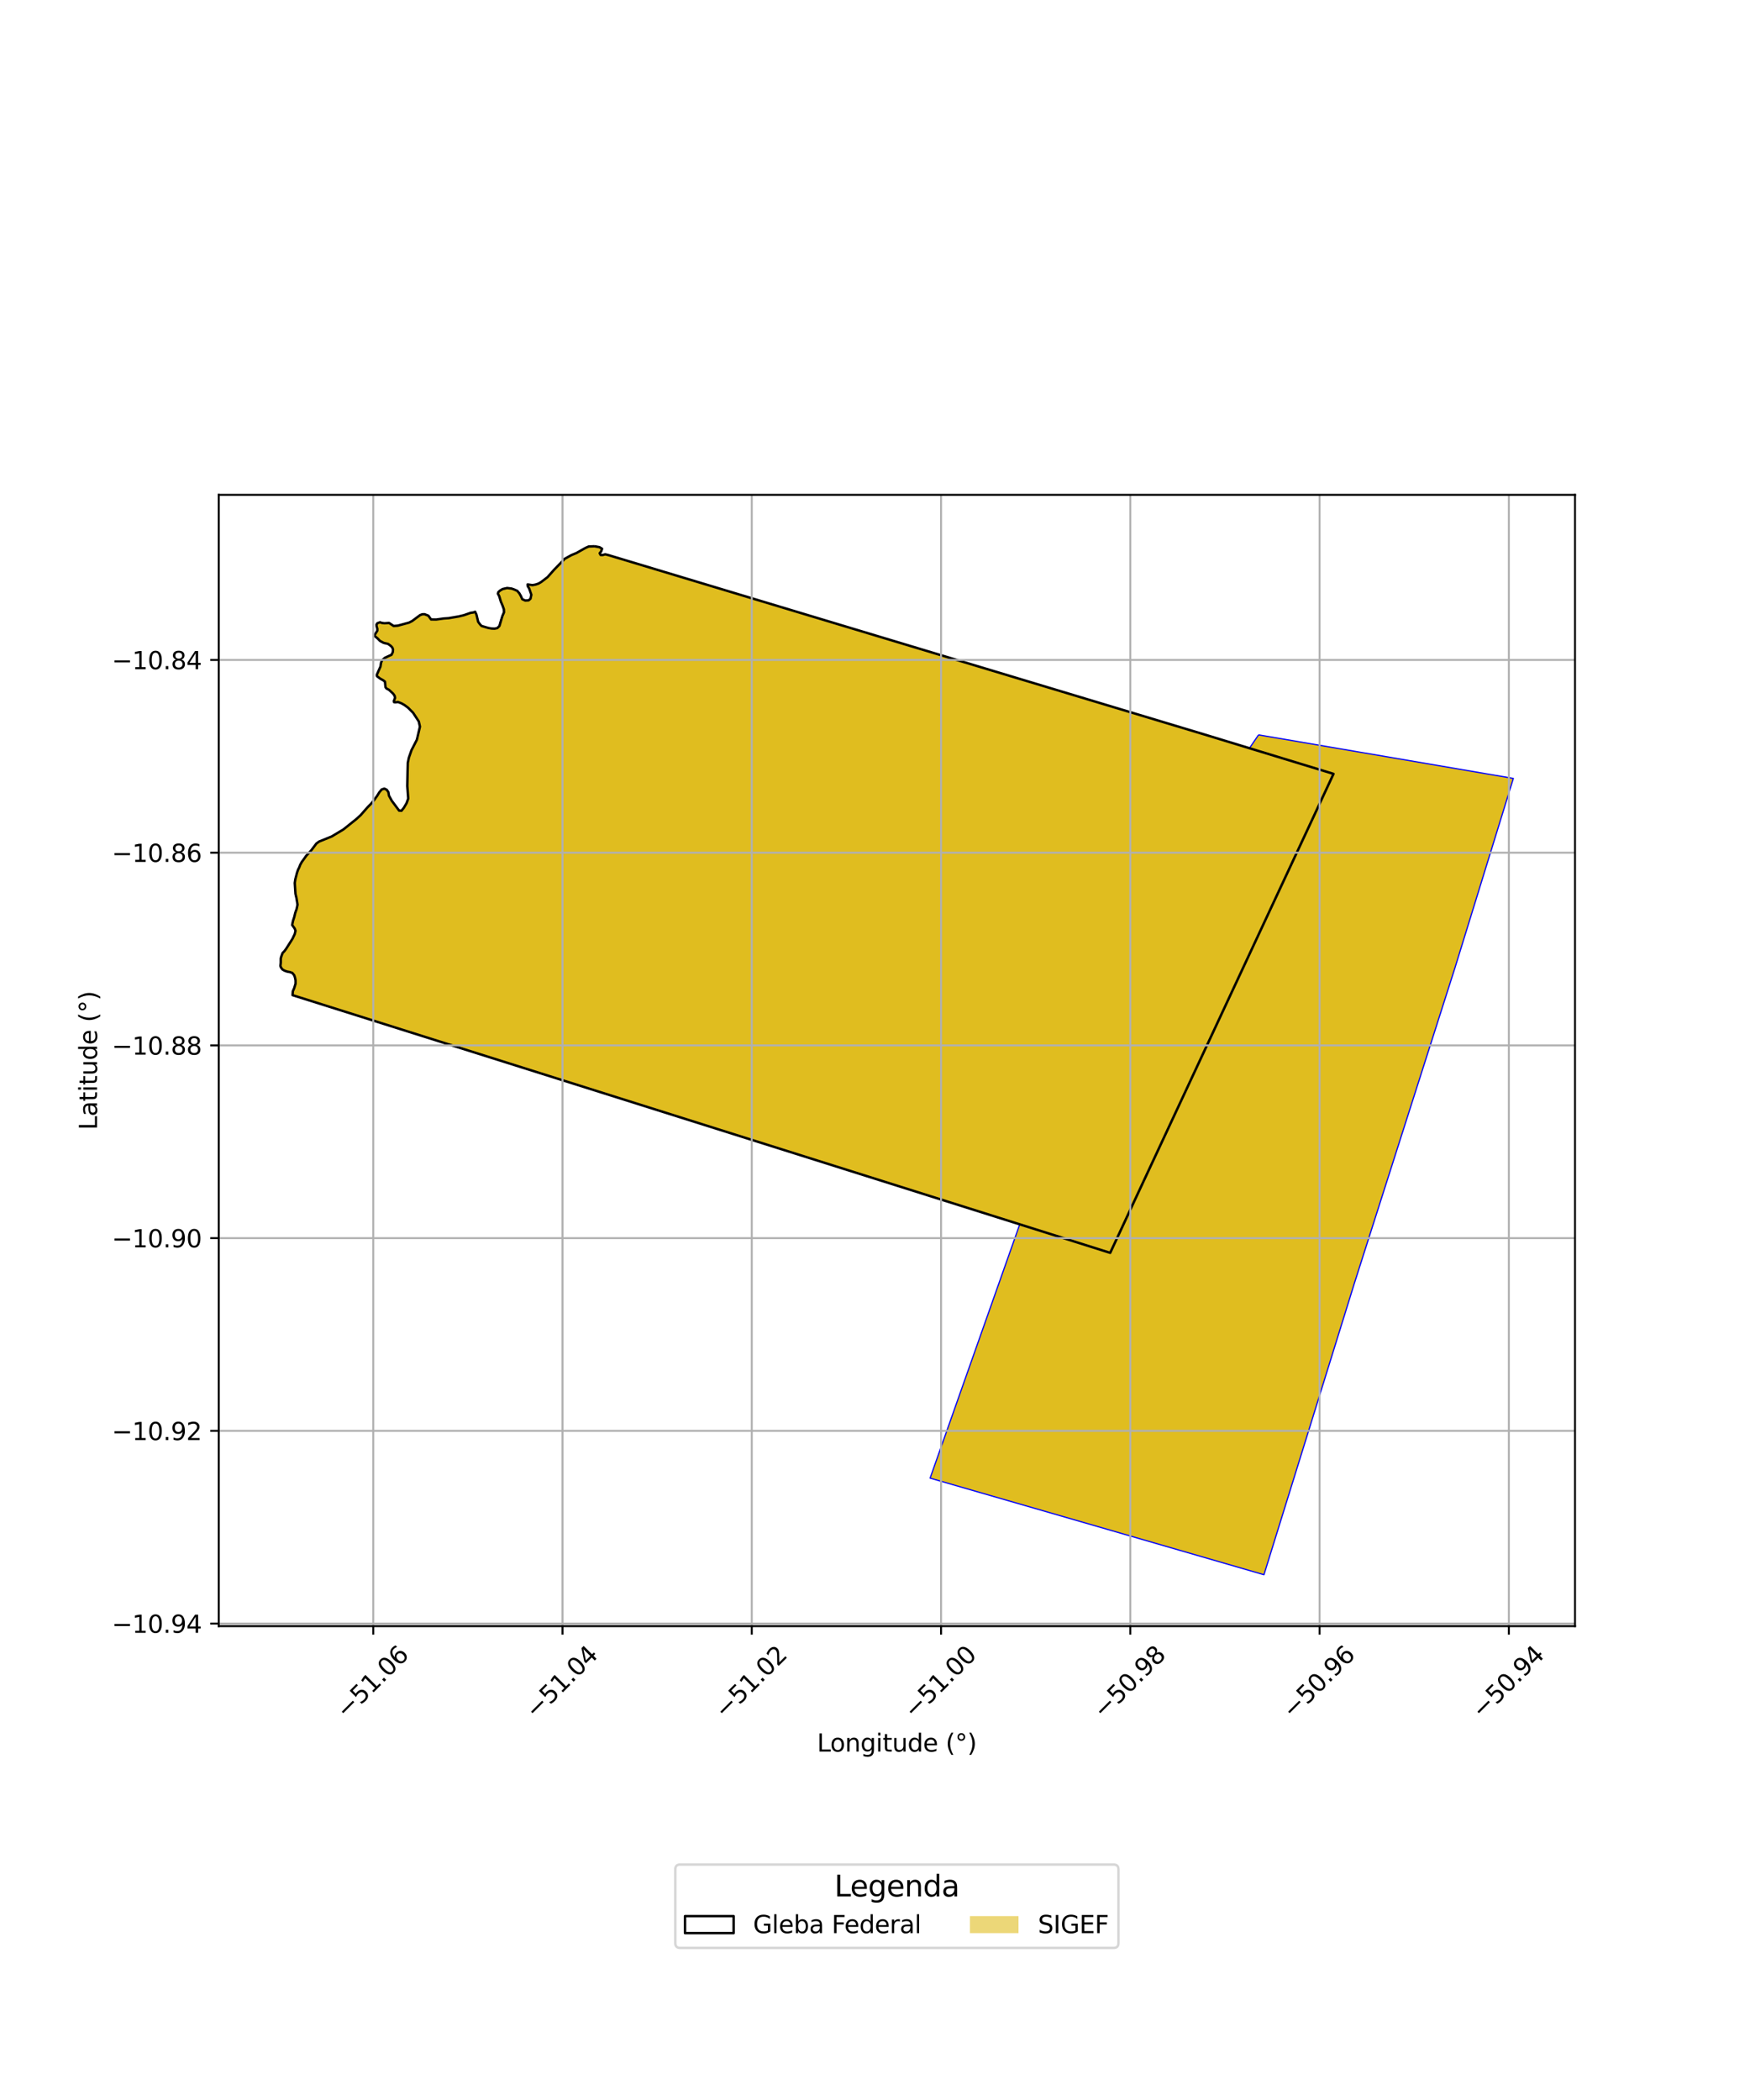 <?xml version="1.0" encoding="utf-8" standalone="no"?>
<!DOCTYPE svg PUBLIC "-//W3C//DTD SVG 1.1//EN"
  "http://www.w3.org/Graphics/SVG/1.1/DTD/svg11.dtd">
<svg xmlns:xlink="http://www.w3.org/1999/xlink" width="720pt" height="864pt" viewBox="0 0 720 864" xmlns="http://www.w3.org/2000/svg" version="1.1">
 <defs>
  <style type="text/css">*{stroke-linejoin: round; stroke-linecap: butt}</style>
 </defs>
 <g id="figure_1">
  <g id="patch_1">
   <path d="M 0 864 
L 720 864 
L 720 0 
L 0 0 
z
" style="fill: #ffffff"/>
  </g>
  <g id="axes_1">
   <g id="patch_2">
    <path d="M 90 669.045 
L 648 669.045 
L 648 203.595 
L 90 203.595 
z
" style="fill: #ffffff"/>
   </g>
   <g id="PatchCollection_1">
    <path d="M 514.055 307.837 
L 548.65 318.393 
L 456.766 515.459 
L 419.551 503.725 
L 424.429 489.909 
L 461.527 384.839 
L 514.055 307.837 
" clip-path="url(#p3822e09913)" style="fill: #e0bd1f; stroke: #0000ff; stroke-width: 0.5"/>
    <path d="M 138.54 342.917 
L 442.468 438.806 
L 424.429 489.909 
L 340.325 478.717 
L 147.548 417.911 
L 146.85 417.705 
L 120.367 409.437 
L 120.47 407.865 
L 121.067 406.476 
L 121.596 404.712 
L 121.606 403.396 
L 121.397 402.301 
L 121.064 401.266 
L 120.265 400.29 
L 119.268 399.944 
L 118.083 399.723 
L 117.069 399.359 
L 116.191 398.854 
L 115.603 398.049 
L 115.364 397.375 
L 115.515 396.157 
L 115.508 395.292 
L 115.525 394.32 
L 115.703 393.639 
L 116.247 392.12 
L 117.014 391.323 
L 117.708 390.391 
L 118.536 389.072 
L 119.21 387.983 
L 119.903 386.946 
L 120.324 386.261 
L 120.824 385.175 
L 121.26 384.298 
L 121.583 382.935 
L 121.235 382.015 
L 120.199 380.562 
L 120.547 378.867 
L 121.059 377.306 
L 121.481 375.554 
L 122.045 373.974 
L 122.415 372.204 
L 121.981 369.533 
L 121.562 367.7 
L 121.452 366.221 
L 121.3 364.642 
L 121.274 363.288 
L 121.506 361.741 
L 121.811 360.47 
L 122.201 359.078 
L 122.629 357.821 
L 123.093 356.918 
L 123.489 355.869 
L 124.109 354.728 
L 125.007 353.513 
L 125.971 352.124 
L 127.147 350.837 
L 128.082 349.825 
L 129.045 348.527 
L 130.165 347.068 
L 131.246 346.262 
L 133.13 345.477 
L 134.679 344.936 
L 136.458 344.154 
L 137.957 343.243 
L 138.54 342.917 
" clip-path="url(#p3822e09913)" style="fill: #e0bd1f; stroke: #0000ff; stroke-width: 0.5"/>
    <path d="M 156.745 272.885 
L 470.376 371.833 
L 461.527 384.839 
L 442.468 438.806 
L 138.54 342.917 
L 139.524 342.367 
L 141.293 341.246 
L 143.074 339.859 
L 144.667 338.559 
L 146.653 336.955 
L 148.415 335.338 
L 149.538 333.994 
L 151.21 332.15 
L 152.644 330.698 
L 153.937 329.14 
L 155.142 327.465 
L 156.089 325.947 
L 157.028 324.827 
L 158.123 324.466 
L 159.113 324.928 
L 159.799 325.92 
L 160.02 327.328 
L 160.781 328.675 
L 161.19 329.459 
L 162.285 330.912 
L 163.256 332.288 
L 164.208 333.508 
L 165.187 333.56 
L 166.159 332.337 
L 167.294 330.412 
L 167.954 328.55 
L 167.783 326.34 
L 167.572 324.639 
L 167.575 323.397 
L 167.583 321.5 
L 167.686 319.756 
L 167.702 317.218 
L 167.786 313.832 
L 168.227 311.713 
L 169.293 308.664 
L 170.429 306.425 
L 171.517 304.339 
L 172.326 301.127 
L 172.773 298.964 
L 172.3 296.834 
L 171.245 295.165 
L 169.955 293.256 
L 167.936 291.21 
L 166.472 290.111 
L 165.156 289.358 
L 163.757 288.827 
L 162.614 288.947 
L 162.126 288.883 
L 162.047 288.397 
L 162.546 287.136 
L 162.356 286.267 
L 161.749 285.402 
L 160.935 284.68 
L 160.043 283.815 
L 159.021 283.281 
L 158.611 282.751 
L 158.561 281.916 
L 158.618 281.219 
L 158.377 280.442 
L 157.67 279.902 
L 156.424 279.21 
L 155.489 278.477 
L 155.102 278.205 
L 155.005 277.702 
L 155.287 276.947 
L 155.739 276.017 
L 156.158 275.191 
L 156.525 274.279 
L 156.648 273.441 
L 156.745 272.885 
" clip-path="url(#p3822e09913)" style="fill: #e0bd1f; stroke: #0000ff; stroke-width: 0.5"/>
    <path d="M 244.633 224.752 
L 246.654 225.131 
L 247.715 225.775 
L 247.332 226.851 
L 246.733 227.614 
L 247.129 228.341 
L 248.02 228.341 
L 248.978 228.06 
L 250.186 228.346 
L 494.775 301.983 
L 495.471 302.167 
L 513.945 307.804 
L 470.376 371.833 
L 156.745 272.885 
L 156.79 272.619 
L 157.208 271.653 
L 158.333 270.646 
L 159.918 269.923 
L 161.092 269.378 
L 161.596 268.323 
L 161.698 267.26 
L 161.44 266.464 
L 160.853 265.796 
L 159.672 264.929 
L 157.837 264.492 
L 156.325 263.68 
L 155.366 262.683 
L 154.469 261.988 
L 153.973 261.508 
L 154.6 260.538 
L 155.243 259.48 
L 155.243 258.679 
L 154.951 257.72 
L 154.885 256.97 
L 155.259 256.404 
L 156.35 256.019 
L 157.033 256.271 
L 158.184 256.427 
L 160.061 256.291 
L 161.099 256.99 
L 161.961 257.55 
L 163.67 257.411 
L 165.108 257.055 
L 166.735 256.537 
L 168.293 256.16 
L 169.586 255.493 
L 170.977 254.44 
L 172.026 253.742 
L 172.85 253.064 
L 173.754 252.731 
L 174.698 252.712 
L 176.246 253.309 
L 177.35 254.858 
L 179.455 254.891 
L 180.93 254.673 
L 182.524 254.471 
L 184.574 254.33 
L 186.605 253.995 
L 188.703 253.626 
L 190.894 253.097 
L 192.174 252.656 
L 193.677 252.123 
L 194.684 252 
L 195.481 251.706 
L 196.025 252.88 
L 196.384 254.595 
L 196.736 255.823 
L 197.45 256.819 
L 198.125 257.537 
L 199.476 257.957 
L 200.876 258.349 
L 202.273 258.6 
L 203.492 258.647 
L 204.602 258.418 
L 205.474 257.549 
L 205.687 256.763 
L 205.779 256.029 
L 206.142 254.838 
L 206.695 253.449 
L 207.366 251.9 
L 207.312 250.711 
L 206.782 249.196 
L 206.066 247.521 
L 205.74 246.232 
L 205.387 245.257 
L 204.846 244.257 
L 205.024 243.626 
L 205.693 243.001 
L 206.8 242.351 
L 207.652 242.107 
L 208.646 241.93 
L 209.611 242.033 
L 210.452 242.156 
L 211.437 242.488 
L 212.812 243.091 
L 213.704 244.157 
L 214.334 245.281 
L 214.859 246.511 
L 216.092 247.081 
L 217.456 247.008 
L 218.251 246.344 
L 218.608 244.695 
L 218.08 243.287 
L 217.695 242.086 
L 217.155 241.221 
L 217.068 240.456 
L 219.095 240.736 
L 220.35 240.508 
L 221.56 240.1 
L 222.663 239.453 
L 225.293 237.434 
L 227.946 234.435 
L 232.348 229.906 
L 235.061 228.407 
L 237.192 227.512 
L 240.876 225.435 
L 242.202 224.85 
L 243.511 224.808 
L 244.633 224.752 
" clip-path="url(#p3822e09913)" style="fill: #e0bd1f; stroke: #0000ff; stroke-width: 0.5"/>
    <path d="M 244.633 224.752 
L 246.654 225.131 
L 247.715 225.775 
L 247.332 226.851 
L 246.733 227.614 
L 247.129 228.341 
L 248.02 228.341 
L 248.978 228.06 
L 250.186 228.346 
L 494.775 301.983 
L 495.471 302.167 
L 548.65 318.393 
L 456.766 515.459 
L 147.548 417.911 
L 146.85 417.705 
L 120.367 409.437 
L 120.47 407.865 
L 121.067 406.476 
L 121.596 404.712 
L 121.606 403.396 
L 121.397 402.301 
L 121.064 401.266 
L 120.265 400.29 
L 119.268 399.944 
L 118.083 399.723 
L 117.069 399.359 
L 116.191 398.854 
L 115.603 398.049 
L 115.364 397.375 
L 115.515 396.157 
L 115.508 395.292 
L 115.525 394.32 
L 115.703 393.639 
L 116.247 392.12 
L 117.014 391.323 
L 117.708 390.391 
L 118.536 389.072 
L 119.21 387.983 
L 119.903 386.946 
L 120.324 386.261 
L 120.824 385.175 
L 121.26 384.298 
L 121.583 382.935 
L 121.235 382.015 
L 120.199 380.562 
L 120.547 378.867 
L 121.059 377.306 
L 121.481 375.554 
L 122.045 373.974 
L 122.415 372.204 
L 121.981 369.533 
L 121.562 367.7 
L 121.452 366.221 
L 121.3 364.642 
L 121.274 363.288 
L 121.506 361.741 
L 121.811 360.47 
L 122.201 359.078 
L 122.629 357.821 
L 123.093 356.918 
L 123.489 355.869 
L 124.109 354.728 
L 125.007 353.513 
L 125.971 352.124 
L 127.147 350.837 
L 128.082 349.825 
L 129.045 348.527 
L 130.165 347.068 
L 131.246 346.262 
L 133.13 345.477 
L 134.679 344.936 
L 136.458 344.154 
L 137.957 343.243 
L 139.524 342.367 
L 141.293 341.246 
L 143.074 339.859 
L 144.667 338.559 
L 146.653 336.955 
L 148.415 335.338 
L 149.538 333.994 
L 151.21 332.15 
L 152.644 330.698 
L 153.937 329.14 
L 155.142 327.465 
L 156.089 325.947 
L 157.028 324.827 
L 158.123 324.466 
L 159.113 324.928 
L 159.799 325.92 
L 160.02 327.328 
L 160.781 328.675 
L 161.19 329.459 
L 162.285 330.912 
L 163.256 332.288 
L 164.208 333.508 
L 165.187 333.56 
L 166.159 332.337 
L 167.294 330.412 
L 167.954 328.55 
L 167.783 326.34 
L 167.572 324.639 
L 167.575 323.397 
L 167.583 321.5 
L 167.686 319.756 
L 167.702 317.218 
L 167.786 313.832 
L 168.227 311.713 
L 169.293 308.664 
L 170.429 306.425 
L 171.517 304.339 
L 172.326 301.127 
L 172.773 298.964 
L 172.3 296.834 
L 171.245 295.165 
L 169.955 293.256 
L 167.936 291.21 
L 166.472 290.111 
L 165.156 289.358 
L 163.757 288.827 
L 162.614 288.947 
L 162.126 288.883 
L 162.047 288.397 
L 162.546 287.136 
L 162.356 286.267 
L 161.749 285.402 
L 160.935 284.68 
L 160.043 283.815 
L 159.021 283.281 
L 158.611 282.751 
L 158.561 281.916 
L 158.618 281.219 
L 158.377 280.442 
L 157.67 279.902 
L 156.424 279.21 
L 155.489 278.477 
L 155.102 278.205 
L 155.005 277.702 
L 155.287 276.947 
L 155.739 276.017 
L 156.158 275.191 
L 156.525 274.279 
L 156.648 273.441 
L 156.79 272.619 
L 157.208 271.653 
L 158.333 270.646 
L 159.918 269.923 
L 161.092 269.378 
L 161.596 268.323 
L 161.698 267.26 
L 161.44 266.464 
L 160.853 265.796 
L 159.672 264.929 
L 157.837 264.492 
L 156.325 263.68 
L 155.366 262.683 
L 154.469 261.988 
L 153.973 261.508 
L 154.6 260.538 
L 155.243 259.48 
L 155.243 258.679 
L 154.951 257.72 
L 154.885 256.97 
L 155.259 256.404 
L 156.35 256.019 
L 157.033 256.271 
L 158.184 256.427 
L 160.061 256.291 
L 161.099 256.99 
L 161.961 257.55 
L 163.67 257.411 
L 165.108 257.055 
L 166.735 256.537 
L 168.293 256.16 
L 169.586 255.493 
L 170.977 254.44 
L 172.026 253.742 
L 172.85 253.064 
L 173.754 252.731 
L 174.698 252.712 
L 176.246 253.309 
L 177.35 254.858 
L 179.455 254.891 
L 180.93 254.673 
L 182.524 254.471 
L 184.574 254.33 
L 186.605 253.995 
L 188.703 253.626 
L 190.894 253.097 
L 192.174 252.656 
L 193.677 252.123 
L 194.684 252 
L 195.481 251.706 
L 196.025 252.88 
L 196.384 254.595 
L 196.736 255.823 
L 197.45 256.819 
L 198.125 257.537 
L 199.476 257.957 
L 200.876 258.349 
L 202.273 258.6 
L 203.492 258.647 
L 204.602 258.418 
L 205.474 257.549 
L 205.687 256.763 
L 205.779 256.029 
L 206.142 254.838 
L 206.695 253.449 
L 207.366 251.9 
L 207.312 250.711 
L 206.782 249.196 
L 206.066 247.521 
L 205.74 246.232 
L 205.387 245.257 
L 204.846 244.257 
L 205.024 243.626 
L 205.693 243.001 
L 206.8 242.351 
L 207.652 242.107 
L 208.646 241.93 
L 209.611 242.033 
L 210.452 242.156 
L 211.437 242.488 
L 212.812 243.091 
L 213.704 244.157 
L 214.334 245.281 
L 214.859 246.511 
L 216.092 247.081 
L 217.456 247.008 
L 218.251 246.344 
L 218.608 244.695 
L 218.08 243.287 
L 217.695 242.086 
L 217.155 241.221 
L 217.068 240.456 
L 219.095 240.736 
L 220.35 240.508 
L 221.56 240.1 
L 222.663 239.453 
L 225.293 237.434 
L 227.946 234.435 
L 232.348 229.906 
L 235.061 228.407 
L 237.192 227.512 
L 240.876 225.435 
L 242.202 224.85 
L 243.511 224.808 
L 244.633 224.752 
" clip-path="url(#p3822e09913)" style="fill: #e0bd1f; stroke: #0000ff; stroke-width: 0.5"/>
    <path d="M 517.804 302.346 
L 557.258 309.084 
L 622.636 320.261 
L 598.646 398.081 
L 557.285 527.804 
L 520.028 647.888 
L 457.401 629.745 
L 382.671 608.144 
L 419.551 503.725 
L 456.766 515.459 
L 548.65 318.393 
L 514.055 307.837 
L 517.804 302.346 
" clip-path="url(#p3822e09913)" style="fill: #e0bd1f; stroke: #0000ff; stroke-width: 0.5"/>
   </g>
   <g id="PatchCollection_2">
    <path d="M 244.633 224.752 
L 246.654 225.131 
L 247.715 225.775 
L 247.332 226.851 
L 246.733 227.614 
L 247.129 228.341 
L 248.02 228.341 
L 248.978 228.06 
L 250.186 228.346 
L 495.471 302.167 
L 548.65 318.393 
L 456.766 515.459 
L 120.367 409.437 
L 120.47 407.865 
L 121.067 406.476 
L 121.596 404.712 
L 121.606 403.396 
L 121.397 402.301 
L 121.064 401.266 
L 120.265 400.29 
L 119.268 399.944 
L 118.083 399.723 
L 117.069 399.359 
L 116.191 398.854 
L 115.603 398.049 
L 115.364 397.375 
L 115.515 396.157 
L 115.525 394.32 
L 115.703 393.639 
L 116.247 392.12 
L 117.014 391.323 
L 117.708 390.391 
L 120.324 386.261 
L 121.26 384.298 
L 121.583 382.935 
L 121.235 382.015 
L 120.199 380.562 
L 120.547 378.867 
L 121.059 377.306 
L 121.481 375.554 
L 122.045 373.974 
L 122.415 372.204 
L 121.981 369.533 
L 121.562 367.7 
L 121.274 363.288 
L 121.506 361.741 
L 122.201 359.078 
L 122.629 357.821 
L 123.093 356.918 
L 123.489 355.869 
L 124.109 354.728 
L 125.971 352.124 
L 128.082 349.825 
L 130.165 347.068 
L 131.246 346.262 
L 136.458 344.154 
L 141.293 341.246 
L 146.653 336.955 
L 148.415 335.338 
L 151.21 332.15 
L 152.644 330.698 
L 153.937 329.14 
L 155.142 327.465 
L 156.089 325.947 
L 157.028 324.827 
L 158.123 324.466 
L 159.113 324.928 
L 159.799 325.92 
L 160.02 327.328 
L 161.19 329.459 
L 164.208 333.508 
L 165.187 333.56 
L 166.159 332.337 
L 167.294 330.412 
L 167.954 328.55 
L 167.575 323.397 
L 167.702 317.218 
L 167.786 313.832 
L 168.227 311.713 
L 169.293 308.664 
L 171.517 304.339 
L 172.773 298.964 
L 172.3 296.834 
L 169.955 293.256 
L 167.936 291.21 
L 166.472 290.111 
L 165.156 289.358 
L 163.757 288.827 
L 162.614 288.947 
L 162.126 288.883 
L 162.047 288.397 
L 162.546 287.136 
L 162.356 286.267 
L 161.749 285.402 
L 160.043 283.815 
L 159.021 283.281 
L 158.611 282.751 
L 158.377 280.442 
L 157.67 279.902 
L 156.424 279.21 
L 155.102 278.205 
L 155.005 277.702 
L 155.739 276.017 
L 156.525 274.279 
L 156.79 272.619 
L 157.208 271.653 
L 158.333 270.646 
L 161.092 269.378 
L 161.596 268.323 
L 161.698 267.26 
L 161.44 266.464 
L 160.853 265.796 
L 159.672 264.929 
L 157.837 264.492 
L 156.325 263.68 
L 155.366 262.683 
L 153.973 261.508 
L 155.243 259.48 
L 155.243 258.679 
L 154.951 257.72 
L 154.885 256.97 
L 155.259 256.404 
L 156.35 256.019 
L 157.033 256.271 
L 158.184 256.427 
L 160.061 256.291 
L 161.961 257.55 
L 163.67 257.411 
L 168.293 256.16 
L 169.586 255.493 
L 172.85 253.064 
L 173.754 252.731 
L 174.698 252.712 
L 176.246 253.309 
L 177.35 254.858 
L 179.455 254.891 
L 182.524 254.471 
L 184.574 254.33 
L 188.703 253.626 
L 190.894 253.097 
L 193.677 252.123 
L 194.684 252 
L 195.481 251.706 
L 196.025 252.88 
L 196.736 255.823 
L 197.45 256.819 
L 198.125 257.537 
L 200.876 258.349 
L 202.273 258.6 
L 203.492 258.647 
L 204.602 258.418 
L 205.474 257.549 
L 206.695 253.449 
L 207.366 251.9 
L 207.312 250.711 
L 206.782 249.196 
L 206.066 247.521 
L 205.387 245.257 
L 204.846 244.257 
L 205.024 243.626 
L 205.693 243.001 
L 206.8 242.351 
L 208.646 241.93 
L 210.452 242.156 
L 211.437 242.488 
L 212.812 243.091 
L 213.704 244.157 
L 214.334 245.281 
L 214.859 246.511 
L 216.092 247.081 
L 217.456 247.008 
L 218.251 246.344 
L 218.608 244.695 
L 217.695 242.086 
L 217.155 241.221 
L 217.068 240.456 
L 219.095 240.736 
L 220.35 240.508 
L 221.56 240.1 
L 222.663 239.453 
L 225.293 237.434 
L 227.946 234.435 
L 232.348 229.906 
L 235.061 228.407 
L 237.192 227.512 
L 240.876 225.435 
L 242.202 224.85 
L 244.633 224.752 
L 244.633 224.752 
" clip-path="url(#p3822e09913)" style="fill: none; stroke: #000000"/>
   </g>
   <g id="matplotlib.axis_1">
    <g id="xtick_1">
     <g id="line2d_1">
      <path d="M 153.561 669.045 
L 153.561 203.595 
" clip-path="url(#p3822e09913)" style="fill: none; stroke: #b0b0b0; stroke-width: 0.8; stroke-linecap: square"/>
     </g>
     <g id="line2d_2">
      <defs>
       <path id="mebc4c453a6" d="M 0 0 
L 0 3.5 
" style="stroke: #000000; stroke-width: 0.8"/>
      </defs>
      <g>
       <use xlink:href="#mebc4c453a6" x="153.561" y="669.045" style="stroke: #000000; stroke-width: 0.8"/>
      </g>
     </g>
     <g id="text_1">
      <!-- −51.06 -->
      <g transform="translate(142.427 707.586) rotate(-45) scale(0.1 -0.1)">
       <defs>
        <path id="DejaVuSans-2212" d="M 678 2272 
L 4684 2272 
L 4684 1741 
L 678 1741 
L 678 2272 
z
" transform="scale(0.016)"/>
        <path id="DejaVuSans-35" d="M 691 4666 
L 3169 4666 
L 3169 4134 
L 1269 4134 
L 1269 2991 
Q 1406 3038 1543 3061 
Q 1681 3084 1819 3084 
Q 2600 3084 3056 2656 
Q 3513 2228 3513 1497 
Q 3513 744 3044 326 
Q 2575 -91 1722 -91 
Q 1428 -91 1123 -41 
Q 819 9 494 109 
L 494 744 
Q 775 591 1075 516 
Q 1375 441 1709 441 
Q 2250 441 2565 725 
Q 2881 1009 2881 1497 
Q 2881 1984 2565 2268 
Q 2250 2553 1709 2553 
Q 1456 2553 1204 2497 
Q 953 2441 691 2322 
L 691 4666 
z
" transform="scale(0.016)"/>
        <path id="DejaVuSans-31" d="M 794 531 
L 1825 531 
L 1825 4091 
L 703 3866 
L 703 4441 
L 1819 4666 
L 2450 4666 
L 2450 531 
L 3481 531 
L 3481 0 
L 794 0 
L 794 531 
z
" transform="scale(0.016)"/>
        <path id="DejaVuSans-2e" d="M 684 794 
L 1344 794 
L 1344 0 
L 684 0 
L 684 794 
z
" transform="scale(0.016)"/>
        <path id="DejaVuSans-30" d="M 2034 4250 
Q 1547 4250 1301 3770 
Q 1056 3291 1056 2328 
Q 1056 1369 1301 889 
Q 1547 409 2034 409 
Q 2525 409 2770 889 
Q 3016 1369 3016 2328 
Q 3016 3291 2770 3770 
Q 2525 4250 2034 4250 
z
M 2034 4750 
Q 2819 4750 3233 4129 
Q 3647 3509 3647 2328 
Q 3647 1150 3233 529 
Q 2819 -91 2034 -91 
Q 1250 -91 836 529 
Q 422 1150 422 2328 
Q 422 3509 836 4129 
Q 1250 4750 2034 4750 
z
" transform="scale(0.016)"/>
        <path id="DejaVuSans-36" d="M 2113 2584 
Q 1688 2584 1439 2293 
Q 1191 2003 1191 1497 
Q 1191 994 1439 701 
Q 1688 409 2113 409 
Q 2538 409 2786 701 
Q 3034 994 3034 1497 
Q 3034 2003 2786 2293 
Q 2538 2584 2113 2584 
z
M 3366 4563 
L 3366 3988 
Q 3128 4100 2886 4159 
Q 2644 4219 2406 4219 
Q 1781 4219 1451 3797 
Q 1122 3375 1075 2522 
Q 1259 2794 1537 2939 
Q 1816 3084 2150 3084 
Q 2853 3084 3261 2657 
Q 3669 2231 3669 1497 
Q 3669 778 3244 343 
Q 2819 -91 2113 -91 
Q 1303 -91 875 529 
Q 447 1150 447 2328 
Q 447 3434 972 4092 
Q 1497 4750 2381 4750 
Q 2619 4750 2861 4703 
Q 3103 4656 3366 4563 
z
" transform="scale(0.016)"/>
       </defs>
       <use xlink:href="#DejaVuSans-2212"/>
       <use xlink:href="#DejaVuSans-35" transform="translate(83.789 0)"/>
       <use xlink:href="#DejaVuSans-31" transform="translate(147.412 0)"/>
       <use xlink:href="#DejaVuSans-2e" transform="translate(211.035 0)"/>
       <use xlink:href="#DejaVuSans-30" transform="translate(242.822 0)"/>
       <use xlink:href="#DejaVuSans-36" transform="translate(306.445 0)"/>
      </g>
     </g>
    </g>
    <g id="xtick_2">
     <g id="line2d_3">
      <path d="M 231.432 669.045 
L 231.432 203.595 
" clip-path="url(#p3822e09913)" style="fill: none; stroke: #b0b0b0; stroke-width: 0.8; stroke-linecap: square"/>
     </g>
     <g id="line2d_4">
      <g>
       <use xlink:href="#mebc4c453a6" x="231.432" y="669.045" style="stroke: #000000; stroke-width: 0.8"/>
      </g>
     </g>
     <g id="text_2">
      <!-- −51.04 -->
      <g transform="translate(220.299 707.586) rotate(-45) scale(0.1 -0.1)">
       <defs>
        <path id="DejaVuSans-34" d="M 2419 4116 
L 825 1625 
L 2419 1625 
L 2419 4116 
z
M 2253 4666 
L 3047 4666 
L 3047 1625 
L 3713 1625 
L 3713 1100 
L 3047 1100 
L 3047 0 
L 2419 0 
L 2419 1100 
L 313 1100 
L 313 1709 
L 2253 4666 
z
" transform="scale(0.016)"/>
       </defs>
       <use xlink:href="#DejaVuSans-2212"/>
       <use xlink:href="#DejaVuSans-35" transform="translate(83.789 0)"/>
       <use xlink:href="#DejaVuSans-31" transform="translate(147.412 0)"/>
       <use xlink:href="#DejaVuSans-2e" transform="translate(211.035 0)"/>
       <use xlink:href="#DejaVuSans-30" transform="translate(242.822 0)"/>
       <use xlink:href="#DejaVuSans-34" transform="translate(306.445 0)"/>
      </g>
     </g>
    </g>
    <g id="xtick_3">
     <g id="line2d_5">
      <path d="M 309.303 669.045 
L 309.303 203.595 
" clip-path="url(#p3822e09913)" style="fill: none; stroke: #b0b0b0; stroke-width: 0.8; stroke-linecap: square"/>
     </g>
     <g id="line2d_6">
      <g>
       <use xlink:href="#mebc4c453a6" x="309.303" y="669.045" style="stroke: #000000; stroke-width: 0.8"/>
      </g>
     </g>
     <g id="text_3">
      <!-- −51.02 -->
      <g transform="translate(298.17 707.586) rotate(-45) scale(0.1 -0.1)">
       <defs>
        <path id="DejaVuSans-32" d="M 1228 531 
L 3431 531 
L 3431 0 
L 469 0 
L 469 531 
Q 828 903 1448 1529 
Q 2069 2156 2228 2338 
Q 2531 2678 2651 2914 
Q 2772 3150 2772 3378 
Q 2772 3750 2511 3984 
Q 2250 4219 1831 4219 
Q 1534 4219 1204 4116 
Q 875 4013 500 3803 
L 500 4441 
Q 881 4594 1212 4672 
Q 1544 4750 1819 4750 
Q 2544 4750 2975 4387 
Q 3406 4025 3406 3419 
Q 3406 3131 3298 2873 
Q 3191 2616 2906 2266 
Q 2828 2175 2409 1742 
Q 1991 1309 1228 531 
z
" transform="scale(0.016)"/>
       </defs>
       <use xlink:href="#DejaVuSans-2212"/>
       <use xlink:href="#DejaVuSans-35" transform="translate(83.789 0)"/>
       <use xlink:href="#DejaVuSans-31" transform="translate(147.412 0)"/>
       <use xlink:href="#DejaVuSans-2e" transform="translate(211.035 0)"/>
       <use xlink:href="#DejaVuSans-30" transform="translate(242.822 0)"/>
       <use xlink:href="#DejaVuSans-32" transform="translate(306.445 0)"/>
      </g>
     </g>
    </g>
    <g id="xtick_4">
     <g id="line2d_7">
      <path d="M 387.174 669.045 
L 387.174 203.595 
" clip-path="url(#p3822e09913)" style="fill: none; stroke: #b0b0b0; stroke-width: 0.8; stroke-linecap: square"/>
     </g>
     <g id="line2d_8">
      <g>
       <use xlink:href="#mebc4c453a6" x="387.174" y="669.045" style="stroke: #000000; stroke-width: 0.8"/>
      </g>
     </g>
     <g id="text_4">
      <!-- −51.00 -->
      <g transform="translate(376.041 707.586) rotate(-45) scale(0.1 -0.1)">
       <use xlink:href="#DejaVuSans-2212"/>
       <use xlink:href="#DejaVuSans-35" transform="translate(83.789 0)"/>
       <use xlink:href="#DejaVuSans-31" transform="translate(147.412 0)"/>
       <use xlink:href="#DejaVuSans-2e" transform="translate(211.035 0)"/>
       <use xlink:href="#DejaVuSans-30" transform="translate(242.822 0)"/>
       <use xlink:href="#DejaVuSans-30" transform="translate(306.445 0)"/>
      </g>
     </g>
    </g>
    <g id="xtick_5">
     <g id="line2d_9">
      <path d="M 465.045 669.045 
L 465.045 203.595 
" clip-path="url(#p3822e09913)" style="fill: none; stroke: #b0b0b0; stroke-width: 0.8; stroke-linecap: square"/>
     </g>
     <g id="line2d_10">
      <g>
       <use xlink:href="#mebc4c453a6" x="465.045" y="669.045" style="stroke: #000000; stroke-width: 0.8"/>
      </g>
     </g>
     <g id="text_5">
      <!-- −50.98 -->
      <g transform="translate(453.912 707.586) rotate(-45) scale(0.1 -0.1)">
       <defs>
        <path id="DejaVuSans-39" d="M 703 97 
L 703 672 
Q 941 559 1184 500 
Q 1428 441 1663 441 
Q 2288 441 2617 861 
Q 2947 1281 2994 2138 
Q 2813 1869 2534 1725 
Q 2256 1581 1919 1581 
Q 1219 1581 811 2004 
Q 403 2428 403 3163 
Q 403 3881 828 4315 
Q 1253 4750 1959 4750 
Q 2769 4750 3195 4129 
Q 3622 3509 3622 2328 
Q 3622 1225 3098 567 
Q 2575 -91 1691 -91 
Q 1453 -91 1209 -44 
Q 966 3 703 97 
z
M 1959 2075 
Q 2384 2075 2632 2365 
Q 2881 2656 2881 3163 
Q 2881 3666 2632 3958 
Q 2384 4250 1959 4250 
Q 1534 4250 1286 3958 
Q 1038 3666 1038 3163 
Q 1038 2656 1286 2365 
Q 1534 2075 1959 2075 
z
" transform="scale(0.016)"/>
        <path id="DejaVuSans-38" d="M 2034 2216 
Q 1584 2216 1326 1975 
Q 1069 1734 1069 1313 
Q 1069 891 1326 650 
Q 1584 409 2034 409 
Q 2484 409 2743 651 
Q 3003 894 3003 1313 
Q 3003 1734 2745 1975 
Q 2488 2216 2034 2216 
z
M 1403 2484 
Q 997 2584 770 2862 
Q 544 3141 544 3541 
Q 544 4100 942 4425 
Q 1341 4750 2034 4750 
Q 2731 4750 3128 4425 
Q 3525 4100 3525 3541 
Q 3525 3141 3298 2862 
Q 3072 2584 2669 2484 
Q 3125 2378 3379 2068 
Q 3634 1759 3634 1313 
Q 3634 634 3220 271 
Q 2806 -91 2034 -91 
Q 1263 -91 848 271 
Q 434 634 434 1313 
Q 434 1759 690 2068 
Q 947 2378 1403 2484 
z
M 1172 3481 
Q 1172 3119 1398 2916 
Q 1625 2713 2034 2713 
Q 2441 2713 2670 2916 
Q 2900 3119 2900 3481 
Q 2900 3844 2670 4047 
Q 2441 4250 2034 4250 
Q 1625 4250 1398 4047 
Q 1172 3844 1172 3481 
z
" transform="scale(0.016)"/>
       </defs>
       <use xlink:href="#DejaVuSans-2212"/>
       <use xlink:href="#DejaVuSans-35" transform="translate(83.789 0)"/>
       <use xlink:href="#DejaVuSans-30" transform="translate(147.412 0)"/>
       <use xlink:href="#DejaVuSans-2e" transform="translate(211.035 0)"/>
       <use xlink:href="#DejaVuSans-39" transform="translate(242.822 0)"/>
       <use xlink:href="#DejaVuSans-38" transform="translate(306.445 0)"/>
      </g>
     </g>
    </g>
    <g id="xtick_6">
     <g id="line2d_11">
      <path d="M 542.916 669.045 
L 542.916 203.595 
" clip-path="url(#p3822e09913)" style="fill: none; stroke: #b0b0b0; stroke-width: 0.8; stroke-linecap: square"/>
     </g>
     <g id="line2d_12">
      <g>
       <use xlink:href="#mebc4c453a6" x="542.916" y="669.045" style="stroke: #000000; stroke-width: 0.8"/>
      </g>
     </g>
     <g id="text_6">
      <!-- −50.96 -->
      <g transform="translate(531.783 707.586) rotate(-45) scale(0.1 -0.1)">
       <use xlink:href="#DejaVuSans-2212"/>
       <use xlink:href="#DejaVuSans-35" transform="translate(83.789 0)"/>
       <use xlink:href="#DejaVuSans-30" transform="translate(147.412 0)"/>
       <use xlink:href="#DejaVuSans-2e" transform="translate(211.035 0)"/>
       <use xlink:href="#DejaVuSans-39" transform="translate(242.822 0)"/>
       <use xlink:href="#DejaVuSans-36" transform="translate(306.445 0)"/>
      </g>
     </g>
    </g>
    <g id="xtick_7">
     <g id="line2d_13">
      <path d="M 620.788 669.045 
L 620.788 203.595 
" clip-path="url(#p3822e09913)" style="fill: none; stroke: #b0b0b0; stroke-width: 0.8; stroke-linecap: square"/>
     </g>
     <g id="line2d_14">
      <g>
       <use xlink:href="#mebc4c453a6" x="620.788" y="669.045" style="stroke: #000000; stroke-width: 0.8"/>
      </g>
     </g>
     <g id="text_7">
      <!-- −50.94 -->
      <g transform="translate(609.655 707.586) rotate(-45) scale(0.1 -0.1)">
       <use xlink:href="#DejaVuSans-2212"/>
       <use xlink:href="#DejaVuSans-35" transform="translate(83.789 0)"/>
       <use xlink:href="#DejaVuSans-30" transform="translate(147.412 0)"/>
       <use xlink:href="#DejaVuSans-2e" transform="translate(211.035 0)"/>
       <use xlink:href="#DejaVuSans-39" transform="translate(242.822 0)"/>
       <use xlink:href="#DejaVuSans-34" transform="translate(306.445 0)"/>
      </g>
     </g>
    </g>
    <g id="text_8">
     <!-- Longitude (°) -->
     <g transform="translate(336.14 720.655) scale(0.1 -0.1)">
      <defs>
       <path id="DejaVuSans-4c" d="M 628 4666 
L 1259 4666 
L 1259 531 
L 3531 531 
L 3531 0 
L 628 0 
L 628 4666 
z
" transform="scale(0.016)"/>
       <path id="DejaVuSans-6f" d="M 1959 3097 
Q 1497 3097 1228 2736 
Q 959 2375 959 1747 
Q 959 1119 1226 758 
Q 1494 397 1959 397 
Q 2419 397 2687 759 
Q 2956 1122 2956 1747 
Q 2956 2369 2687 2733 
Q 2419 3097 1959 3097 
z
M 1959 3584 
Q 2709 3584 3137 3096 
Q 3566 2609 3566 1747 
Q 3566 888 3137 398 
Q 2709 -91 1959 -91 
Q 1206 -91 779 398 
Q 353 888 353 1747 
Q 353 2609 779 3096 
Q 1206 3584 1959 3584 
z
" transform="scale(0.016)"/>
       <path id="DejaVuSans-6e" d="M 3513 2113 
L 3513 0 
L 2938 0 
L 2938 2094 
Q 2938 2591 2744 2837 
Q 2550 3084 2163 3084 
Q 1697 3084 1428 2787 
Q 1159 2491 1159 1978 
L 1159 0 
L 581 0 
L 581 3500 
L 1159 3500 
L 1159 2956 
Q 1366 3272 1645 3428 
Q 1925 3584 2291 3584 
Q 2894 3584 3203 3211 
Q 3513 2838 3513 2113 
z
" transform="scale(0.016)"/>
       <path id="DejaVuSans-67" d="M 2906 1791 
Q 2906 2416 2648 2759 
Q 2391 3103 1925 3103 
Q 1463 3103 1205 2759 
Q 947 2416 947 1791 
Q 947 1169 1205 825 
Q 1463 481 1925 481 
Q 2391 481 2648 825 
Q 2906 1169 2906 1791 
z
M 3481 434 
Q 3481 -459 3084 -895 
Q 2688 -1331 1869 -1331 
Q 1566 -1331 1297 -1286 
Q 1028 -1241 775 -1147 
L 775 -588 
Q 1028 -725 1275 -790 
Q 1522 -856 1778 -856 
Q 2344 -856 2625 -561 
Q 2906 -266 2906 331 
L 2906 616 
Q 2728 306 2450 153 
Q 2172 0 1784 0 
Q 1141 0 747 490 
Q 353 981 353 1791 
Q 353 2603 747 3093 
Q 1141 3584 1784 3584 
Q 2172 3584 2450 3431 
Q 2728 3278 2906 2969 
L 2906 3500 
L 3481 3500 
L 3481 434 
z
" transform="scale(0.016)"/>
       <path id="DejaVuSans-69" d="M 603 3500 
L 1178 3500 
L 1178 0 
L 603 0 
L 603 3500 
z
M 603 4863 
L 1178 4863 
L 1178 4134 
L 603 4134 
L 603 4863 
z
" transform="scale(0.016)"/>
       <path id="DejaVuSans-74" d="M 1172 4494 
L 1172 3500 
L 2356 3500 
L 2356 3053 
L 1172 3053 
L 1172 1153 
Q 1172 725 1289 603 
Q 1406 481 1766 481 
L 2356 481 
L 2356 0 
L 1766 0 
Q 1100 0 847 248 
Q 594 497 594 1153 
L 594 3053 
L 172 3053 
L 172 3500 
L 594 3500 
L 594 4494 
L 1172 4494 
z
" transform="scale(0.016)"/>
       <path id="DejaVuSans-75" d="M 544 1381 
L 544 3500 
L 1119 3500 
L 1119 1403 
Q 1119 906 1312 657 
Q 1506 409 1894 409 
Q 2359 409 2629 706 
Q 2900 1003 2900 1516 
L 2900 3500 
L 3475 3500 
L 3475 0 
L 2900 0 
L 2900 538 
Q 2691 219 2414 64 
Q 2138 -91 1772 -91 
Q 1169 -91 856 284 
Q 544 659 544 1381 
z
M 1991 3584 
L 1991 3584 
z
" transform="scale(0.016)"/>
       <path id="DejaVuSans-64" d="M 2906 2969 
L 2906 4863 
L 3481 4863 
L 3481 0 
L 2906 0 
L 2906 525 
Q 2725 213 2448 61 
Q 2172 -91 1784 -91 
Q 1150 -91 751 415 
Q 353 922 353 1747 
Q 353 2572 751 3078 
Q 1150 3584 1784 3584 
Q 2172 3584 2448 3432 
Q 2725 3281 2906 2969 
z
M 947 1747 
Q 947 1113 1208 752 
Q 1469 391 1925 391 
Q 2381 391 2643 752 
Q 2906 1113 2906 1747 
Q 2906 2381 2643 2742 
Q 2381 3103 1925 3103 
Q 1469 3103 1208 2742 
Q 947 2381 947 1747 
z
" transform="scale(0.016)"/>
       <path id="DejaVuSans-65" d="M 3597 1894 
L 3597 1613 
L 953 1613 
Q 991 1019 1311 708 
Q 1631 397 2203 397 
Q 2534 397 2845 478 
Q 3156 559 3463 722 
L 3463 178 
Q 3153 47 2828 -22 
Q 2503 -91 2169 -91 
Q 1331 -91 842 396 
Q 353 884 353 1716 
Q 353 2575 817 3079 
Q 1281 3584 2069 3584 
Q 2775 3584 3186 3129 
Q 3597 2675 3597 1894 
z
M 3022 2063 
Q 3016 2534 2758 2815 
Q 2500 3097 2075 3097 
Q 1594 3097 1305 2825 
Q 1016 2553 972 2059 
L 3022 2063 
z
" transform="scale(0.016)"/>
       <path id="DejaVuSans-20" transform="scale(0.016)"/>
       <path id="DejaVuSans-28" d="M 1984 4856 
Q 1566 4138 1362 3434 
Q 1159 2731 1159 2009 
Q 1159 1288 1364 580 
Q 1569 -128 1984 -844 
L 1484 -844 
Q 1016 -109 783 600 
Q 550 1309 550 2009 
Q 550 2706 781 3412 
Q 1013 4119 1484 4856 
L 1984 4856 
z
" transform="scale(0.016)"/>
       <path id="DejaVuSans-b0" d="M 1600 4347 
Q 1350 4347 1178 4173 
Q 1006 4000 1006 3750 
Q 1006 3503 1178 3333 
Q 1350 3163 1600 3163 
Q 1850 3163 2022 3333 
Q 2194 3503 2194 3750 
Q 2194 3997 2020 4172 
Q 1847 4347 1600 4347 
z
M 1600 4750 
Q 1800 4750 1984 4673 
Q 2169 4597 2303 4453 
Q 2447 4313 2519 4134 
Q 2591 3956 2591 3750 
Q 2591 3338 2302 3052 
Q 2013 2766 1594 2766 
Q 1172 2766 890 3047 
Q 609 3328 609 3750 
Q 609 4169 896 4459 
Q 1184 4750 1600 4750 
z
" transform="scale(0.016)"/>
       <path id="DejaVuSans-29" d="M 513 4856 
L 1013 4856 
Q 1481 4119 1714 3412 
Q 1947 2706 1947 2009 
Q 1947 1309 1714 600 
Q 1481 -109 1013 -844 
L 513 -844 
Q 928 -128 1133 580 
Q 1338 1288 1338 2009 
Q 1338 2731 1133 3434 
Q 928 4138 513 4856 
z
" transform="scale(0.016)"/>
      </defs>
      <use xlink:href="#DejaVuSans-4c"/>
      <use xlink:href="#DejaVuSans-6f" transform="translate(53.963 0)"/>
      <use xlink:href="#DejaVuSans-6e" transform="translate(115.145 0)"/>
      <use xlink:href="#DejaVuSans-67" transform="translate(178.523 0)"/>
      <use xlink:href="#DejaVuSans-69" transform="translate(242 0)"/>
      <use xlink:href="#DejaVuSans-74" transform="translate(269.783 0)"/>
      <use xlink:href="#DejaVuSans-75" transform="translate(308.992 0)"/>
      <use xlink:href="#DejaVuSans-64" transform="translate(372.371 0)"/>
      <use xlink:href="#DejaVuSans-65" transform="translate(435.848 0)"/>
      <use xlink:href="#DejaVuSans-20" transform="translate(497.371 0)"/>
      <use xlink:href="#DejaVuSans-28" transform="translate(529.158 0)"/>
      <use xlink:href="#DejaVuSans-b0" transform="translate(568.172 0)"/>
      <use xlink:href="#DejaVuSans-29" transform="translate(618.172 0)"/>
     </g>
    </g>
   </g>
   <g id="matplotlib.axis_2">
    <g id="ytick_1">
     <g id="line2d_15">
      <path d="M 90 667.987 
L 648 667.987 
" clip-path="url(#p3822e09913)" style="fill: none; stroke: #b0b0b0; stroke-width: 0.8; stroke-linecap: square"/>
     </g>
     <g id="line2d_16">
      <defs>
       <path id="m25a4002793" d="M 0 0 
L -3.5 0 
" style="stroke: #000000; stroke-width: 0.8"/>
      </defs>
      <g>
       <use xlink:href="#m25a4002793" x="90" y="667.987" style="stroke: #000000; stroke-width: 0.8"/>
      </g>
     </g>
     <g id="text_9">
      <!-- −10.94 -->
      <g transform="translate(45.992 671.786) scale(0.1 -0.1)">
       <use xlink:href="#DejaVuSans-2212"/>
       <use xlink:href="#DejaVuSans-31" transform="translate(83.789 0)"/>
       <use xlink:href="#DejaVuSans-30" transform="translate(147.412 0)"/>
       <use xlink:href="#DejaVuSans-2e" transform="translate(211.035 0)"/>
       <use xlink:href="#DejaVuSans-39" transform="translate(242.822 0)"/>
       <use xlink:href="#DejaVuSans-34" transform="translate(306.445 0)"/>
      </g>
     </g>
    </g>
    <g id="ytick_2">
     <g id="line2d_17">
      <path d="M 90 588.695 
L 648 588.695 
" clip-path="url(#p3822e09913)" style="fill: none; stroke: #b0b0b0; stroke-width: 0.8; stroke-linecap: square"/>
     </g>
     <g id="line2d_18">
      <g>
       <use xlink:href="#m25a4002793" x="90" y="588.695" style="stroke: #000000; stroke-width: 0.8"/>
      </g>
     </g>
     <g id="text_10">
      <!-- −10.92 -->
      <g transform="translate(45.992 592.494) scale(0.1 -0.1)">
       <use xlink:href="#DejaVuSans-2212"/>
       <use xlink:href="#DejaVuSans-31" transform="translate(83.789 0)"/>
       <use xlink:href="#DejaVuSans-30" transform="translate(147.412 0)"/>
       <use xlink:href="#DejaVuSans-2e" transform="translate(211.035 0)"/>
       <use xlink:href="#DejaVuSans-39" transform="translate(242.822 0)"/>
       <use xlink:href="#DejaVuSans-32" transform="translate(306.445 0)"/>
      </g>
     </g>
    </g>
    <g id="ytick_3">
     <g id="line2d_19">
      <path d="M 90 509.402 
L 648 509.402 
" clip-path="url(#p3822e09913)" style="fill: none; stroke: #b0b0b0; stroke-width: 0.8; stroke-linecap: square"/>
     </g>
     <g id="line2d_20">
      <g>
       <use xlink:href="#m25a4002793" x="90" y="509.402" style="stroke: #000000; stroke-width: 0.8"/>
      </g>
     </g>
     <g id="text_11">
      <!-- −10.90 -->
      <g transform="translate(45.992 513.201) scale(0.1 -0.1)">
       <use xlink:href="#DejaVuSans-2212"/>
       <use xlink:href="#DejaVuSans-31" transform="translate(83.789 0)"/>
       <use xlink:href="#DejaVuSans-30" transform="translate(147.412 0)"/>
       <use xlink:href="#DejaVuSans-2e" transform="translate(211.035 0)"/>
       <use xlink:href="#DejaVuSans-39" transform="translate(242.822 0)"/>
       <use xlink:href="#DejaVuSans-30" transform="translate(306.445 0)"/>
      </g>
     </g>
    </g>
    <g id="ytick_4">
     <g id="line2d_21">
      <path d="M 90 430.109 
L 648 430.109 
" clip-path="url(#p3822e09913)" style="fill: none; stroke: #b0b0b0; stroke-width: 0.8; stroke-linecap: square"/>
     </g>
     <g id="line2d_22">
      <g>
       <use xlink:href="#m25a4002793" x="90" y="430.109" style="stroke: #000000; stroke-width: 0.8"/>
      </g>
     </g>
     <g id="text_12">
      <!-- −10.88 -->
      <g transform="translate(45.992 433.909) scale(0.1 -0.1)">
       <use xlink:href="#DejaVuSans-2212"/>
       <use xlink:href="#DejaVuSans-31" transform="translate(83.789 0)"/>
       <use xlink:href="#DejaVuSans-30" transform="translate(147.412 0)"/>
       <use xlink:href="#DejaVuSans-2e" transform="translate(211.035 0)"/>
       <use xlink:href="#DejaVuSans-38" transform="translate(242.822 0)"/>
       <use xlink:href="#DejaVuSans-38" transform="translate(306.445 0)"/>
      </g>
     </g>
    </g>
    <g id="ytick_5">
     <g id="line2d_23">
      <path d="M 90 350.817 
L 648 350.817 
" clip-path="url(#p3822e09913)" style="fill: none; stroke: #b0b0b0; stroke-width: 0.8; stroke-linecap: square"/>
     </g>
     <g id="line2d_24">
      <g>
       <use xlink:href="#m25a4002793" x="90" y="350.817" style="stroke: #000000; stroke-width: 0.8"/>
      </g>
     </g>
     <g id="text_13">
      <!-- −10.86 -->
      <g transform="translate(45.992 354.616) scale(0.1 -0.1)">
       <use xlink:href="#DejaVuSans-2212"/>
       <use xlink:href="#DejaVuSans-31" transform="translate(83.789 0)"/>
       <use xlink:href="#DejaVuSans-30" transform="translate(147.412 0)"/>
       <use xlink:href="#DejaVuSans-2e" transform="translate(211.035 0)"/>
       <use xlink:href="#DejaVuSans-38" transform="translate(242.822 0)"/>
       <use xlink:href="#DejaVuSans-36" transform="translate(306.445 0)"/>
      </g>
     </g>
    </g>
    <g id="ytick_6">
     <g id="line2d_25">
      <path d="M 90 271.524 
L 648 271.524 
" clip-path="url(#p3822e09913)" style="fill: none; stroke: #b0b0b0; stroke-width: 0.8; stroke-linecap: square"/>
     </g>
     <g id="line2d_26">
      <g>
       <use xlink:href="#m25a4002793" x="90" y="271.524" style="stroke: #000000; stroke-width: 0.8"/>
      </g>
     </g>
     <g id="text_14">
      <!-- −10.84 -->
      <g transform="translate(45.992 275.324) scale(0.1 -0.1)">
       <use xlink:href="#DejaVuSans-2212"/>
       <use xlink:href="#DejaVuSans-31" transform="translate(83.789 0)"/>
       <use xlink:href="#DejaVuSans-30" transform="translate(147.412 0)"/>
       <use xlink:href="#DejaVuSans-2e" transform="translate(211.035 0)"/>
       <use xlink:href="#DejaVuSans-38" transform="translate(242.822 0)"/>
       <use xlink:href="#DejaVuSans-34" transform="translate(306.445 0)"/>
      </g>
     </g>
    </g>
    <g id="text_15">
     <!-- Latitude (°) -->
     <g transform="translate(39.913 464.89) rotate(-90) scale(0.1 -0.1)">
      <defs>
       <path id="DejaVuSans-61" d="M 2194 1759 
Q 1497 1759 1228 1600 
Q 959 1441 959 1056 
Q 959 750 1161 570 
Q 1363 391 1709 391 
Q 2188 391 2477 730 
Q 2766 1069 2766 1631 
L 2766 1759 
L 2194 1759 
z
M 3341 1997 
L 3341 0 
L 2766 0 
L 2766 531 
Q 2569 213 2275 61 
Q 1981 -91 1556 -91 
Q 1019 -91 701 211 
Q 384 513 384 1019 
Q 384 1609 779 1909 
Q 1175 2209 1959 2209 
L 2766 2209 
L 2766 2266 
Q 2766 2663 2505 2880 
Q 2244 3097 1772 3097 
Q 1472 3097 1187 3025 
Q 903 2953 641 2809 
L 641 3341 
Q 956 3463 1253 3523 
Q 1550 3584 1831 3584 
Q 2591 3584 2966 3190 
Q 3341 2797 3341 1997 
z
" transform="scale(0.016)"/>
      </defs>
      <use xlink:href="#DejaVuSans-4c"/>
      <use xlink:href="#DejaVuSans-61" transform="translate(55.713 0)"/>
      <use xlink:href="#DejaVuSans-74" transform="translate(116.992 0)"/>
      <use xlink:href="#DejaVuSans-69" transform="translate(156.201 0)"/>
      <use xlink:href="#DejaVuSans-74" transform="translate(183.984 0)"/>
      <use xlink:href="#DejaVuSans-75" transform="translate(223.193 0)"/>
      <use xlink:href="#DejaVuSans-64" transform="translate(286.572 0)"/>
      <use xlink:href="#DejaVuSans-65" transform="translate(350.049 0)"/>
      <use xlink:href="#DejaVuSans-20" transform="translate(411.572 0)"/>
      <use xlink:href="#DejaVuSans-28" transform="translate(443.359 0)"/>
      <use xlink:href="#DejaVuSans-b0" transform="translate(482.373 0)"/>
      <use xlink:href="#DejaVuSans-29" transform="translate(532.373 0)"/>
     </g>
    </g>
   </g>
   <g id="patch_3">
    <path d="M 90 669.045 
L 90 203.595 
" style="fill: none; stroke: #000000; stroke-width: 0.8; stroke-linejoin: miter; stroke-linecap: square"/>
   </g>
   <g id="patch_4">
    <path d="M 648 669.045 
L 648 203.595 
" style="fill: none; stroke: #000000; stroke-width: 0.8; stroke-linejoin: miter; stroke-linecap: square"/>
   </g>
   <g id="patch_5">
    <path d="M 90 669.045 
L 648 669.045 
" style="fill: none; stroke: #000000; stroke-width: 0.8; stroke-linejoin: miter; stroke-linecap: square"/>
   </g>
   <g id="patch_6">
    <path d="M 90 203.595 
L 648 203.595 
" style="fill: none; stroke: #000000; stroke-width: 0.8; stroke-linejoin: miter; stroke-linecap: square"/>
   </g>
   <g id="legend_1">
    <g id="patch_7">
     <path d="M 279.837 801.427 
L 458.163 801.427 
Q 460.163 801.427 460.163 799.427 
L 460.163 769.135 
Q 460.163 767.135 458.163 767.135 
L 279.837 767.135 
Q 277.837 767.135 277.837 769.135 
L 277.837 799.427 
Q 277.837 801.427 279.837 801.427 
z
" style="fill: #ffffff; opacity: 0.8; stroke: #cccccc; stroke-linejoin: miter"/>
    </g>
    <g id="text_16">
     <!-- Legenda -->
     <g transform="translate(343.281 780.253) scale(0.12 -0.12)">
      <use xlink:href="#DejaVuSans-4c"/>
      <use xlink:href="#DejaVuSans-65" transform="translate(53.963 0)"/>
      <use xlink:href="#DejaVuSans-67" transform="translate(115.486 0)"/>
      <use xlink:href="#DejaVuSans-65" transform="translate(178.963 0)"/>
      <use xlink:href="#DejaVuSans-6e" transform="translate(240.486 0)"/>
      <use xlink:href="#DejaVuSans-64" transform="translate(303.865 0)"/>
      <use xlink:href="#DejaVuSans-61" transform="translate(367.342 0)"/>
     </g>
    </g>
    <g id="patch_8">
     <path d="M 281.837 795.347 
L 301.837 795.347 
L 301.837 788.347 
L 281.837 788.347 
L 281.837 795.347 
z
" style="fill: none; stroke: #000000; stroke-linejoin: miter"/>
    </g>
    <g id="text_17">
     <!-- Gleba Federal -->
     <g transform="translate(309.837 795.347) scale(0.1 -0.1)">
      <defs>
       <path id="DejaVuSans-47" d="M 3809 666 
L 3809 1919 
L 2778 1919 
L 2778 2438 
L 4434 2438 
L 4434 434 
Q 4069 175 3628 42 
Q 3188 -91 2688 -91 
Q 1594 -91 976 548 
Q 359 1188 359 2328 
Q 359 3472 976 4111 
Q 1594 4750 2688 4750 
Q 3144 4750 3555 4637 
Q 3966 4525 4313 4306 
L 4313 3634 
Q 3963 3931 3569 4081 
Q 3175 4231 2741 4231 
Q 1884 4231 1454 3753 
Q 1025 3275 1025 2328 
Q 1025 1384 1454 906 
Q 1884 428 2741 428 
Q 3075 428 3337 486 
Q 3600 544 3809 666 
z
" transform="scale(0.016)"/>
       <path id="DejaVuSans-6c" d="M 603 4863 
L 1178 4863 
L 1178 0 
L 603 0 
L 603 4863 
z
" transform="scale(0.016)"/>
       <path id="DejaVuSans-62" d="M 3116 1747 
Q 3116 2381 2855 2742 
Q 2594 3103 2138 3103 
Q 1681 3103 1420 2742 
Q 1159 2381 1159 1747 
Q 1159 1113 1420 752 
Q 1681 391 2138 391 
Q 2594 391 2855 752 
Q 3116 1113 3116 1747 
z
M 1159 2969 
Q 1341 3281 1617 3432 
Q 1894 3584 2278 3584 
Q 2916 3584 3314 3078 
Q 3713 2572 3713 1747 
Q 3713 922 3314 415 
Q 2916 -91 2278 -91 
Q 1894 -91 1617 61 
Q 1341 213 1159 525 
L 1159 0 
L 581 0 
L 581 4863 
L 1159 4863 
L 1159 2969 
z
" transform="scale(0.016)"/>
       <path id="DejaVuSans-46" d="M 628 4666 
L 3309 4666 
L 3309 4134 
L 1259 4134 
L 1259 2759 
L 3109 2759 
L 3109 2228 
L 1259 2228 
L 1259 0 
L 628 0 
L 628 4666 
z
" transform="scale(0.016)"/>
       <path id="DejaVuSans-72" d="M 2631 2963 
Q 2534 3019 2420 3045 
Q 2306 3072 2169 3072 
Q 1681 3072 1420 2755 
Q 1159 2438 1159 1844 
L 1159 0 
L 581 0 
L 581 3500 
L 1159 3500 
L 1159 2956 
Q 1341 3275 1631 3429 
Q 1922 3584 2338 3584 
Q 2397 3584 2469 3576 
Q 2541 3569 2628 3553 
L 2631 2963 
z
" transform="scale(0.016)"/>
      </defs>
      <use xlink:href="#DejaVuSans-47"/>
      <use xlink:href="#DejaVuSans-6c" transform="translate(77.49 0)"/>
      <use xlink:href="#DejaVuSans-65" transform="translate(105.273 0)"/>
      <use xlink:href="#DejaVuSans-62" transform="translate(166.797 0)"/>
      <use xlink:href="#DejaVuSans-61" transform="translate(230.273 0)"/>
      <use xlink:href="#DejaVuSans-20" transform="translate(291.553 0)"/>
      <use xlink:href="#DejaVuSans-46" transform="translate(323.34 0)"/>
      <use xlink:href="#DejaVuSans-65" transform="translate(375.359 0)"/>
      <use xlink:href="#DejaVuSans-64" transform="translate(436.883 0)"/>
      <use xlink:href="#DejaVuSans-65" transform="translate(500.359 0)"/>
      <use xlink:href="#DejaVuSans-72" transform="translate(561.883 0)"/>
      <use xlink:href="#DejaVuSans-61" transform="translate(602.996 0)"/>
      <use xlink:href="#DejaVuSans-6c" transform="translate(664.275 0)"/>
     </g>
    </g>
    <g id="patch_9">
     <path d="M 399.045 795.347 
L 419.045 795.347 
L 419.045 788.347 
L 399.045 788.347 
z
" style="fill: #e0bd1f; opacity: 0.6"/>
    </g>
    <g id="text_18">
     <!-- SIGEF -->
     <g transform="translate(427.045 795.347) scale(0.1 -0.1)">
      <defs>
       <path id="DejaVuSans-53" d="M 3425 4513 
L 3425 3897 
Q 3066 4069 2747 4153 
Q 2428 4238 2131 4238 
Q 1616 4238 1336 4038 
Q 1056 3838 1056 3469 
Q 1056 3159 1242 3001 
Q 1428 2844 1947 2747 
L 2328 2669 
Q 3034 2534 3370 2195 
Q 3706 1856 3706 1288 
Q 3706 609 3251 259 
Q 2797 -91 1919 -91 
Q 1588 -91 1214 -16 
Q 841 59 441 206 
L 441 856 
Q 825 641 1194 531 
Q 1563 422 1919 422 
Q 2459 422 2753 634 
Q 3047 847 3047 1241 
Q 3047 1584 2836 1778 
Q 2625 1972 2144 2069 
L 1759 2144 
Q 1053 2284 737 2584 
Q 422 2884 422 3419 
Q 422 4038 858 4394 
Q 1294 4750 2059 4750 
Q 2388 4750 2728 4690 
Q 3069 4631 3425 4513 
z
" transform="scale(0.016)"/>
       <path id="DejaVuSans-49" d="M 628 4666 
L 1259 4666 
L 1259 0 
L 628 0 
L 628 4666 
z
" transform="scale(0.016)"/>
       <path id="DejaVuSans-45" d="M 628 4666 
L 3578 4666 
L 3578 4134 
L 1259 4134 
L 1259 2753 
L 3481 2753 
L 3481 2222 
L 1259 2222 
L 1259 531 
L 3634 531 
L 3634 0 
L 628 0 
L 628 4666 
z
" transform="scale(0.016)"/>
      </defs>
      <use xlink:href="#DejaVuSans-53"/>
      <use xlink:href="#DejaVuSans-49" transform="translate(63.477 0)"/>
      <use xlink:href="#DejaVuSans-47" transform="translate(92.969 0)"/>
      <use xlink:href="#DejaVuSans-45" transform="translate(170.459 0)"/>
      <use xlink:href="#DejaVuSans-46" transform="translate(233.643 0)"/>
     </g>
    </g>
   </g>
  </g>
 </g>
 <defs>
  <clipPath id="p3822e09913">
   <rect x="90" y="203.595" width="558" height="465.45"/>
  </clipPath>
 </defs>
</svg>
